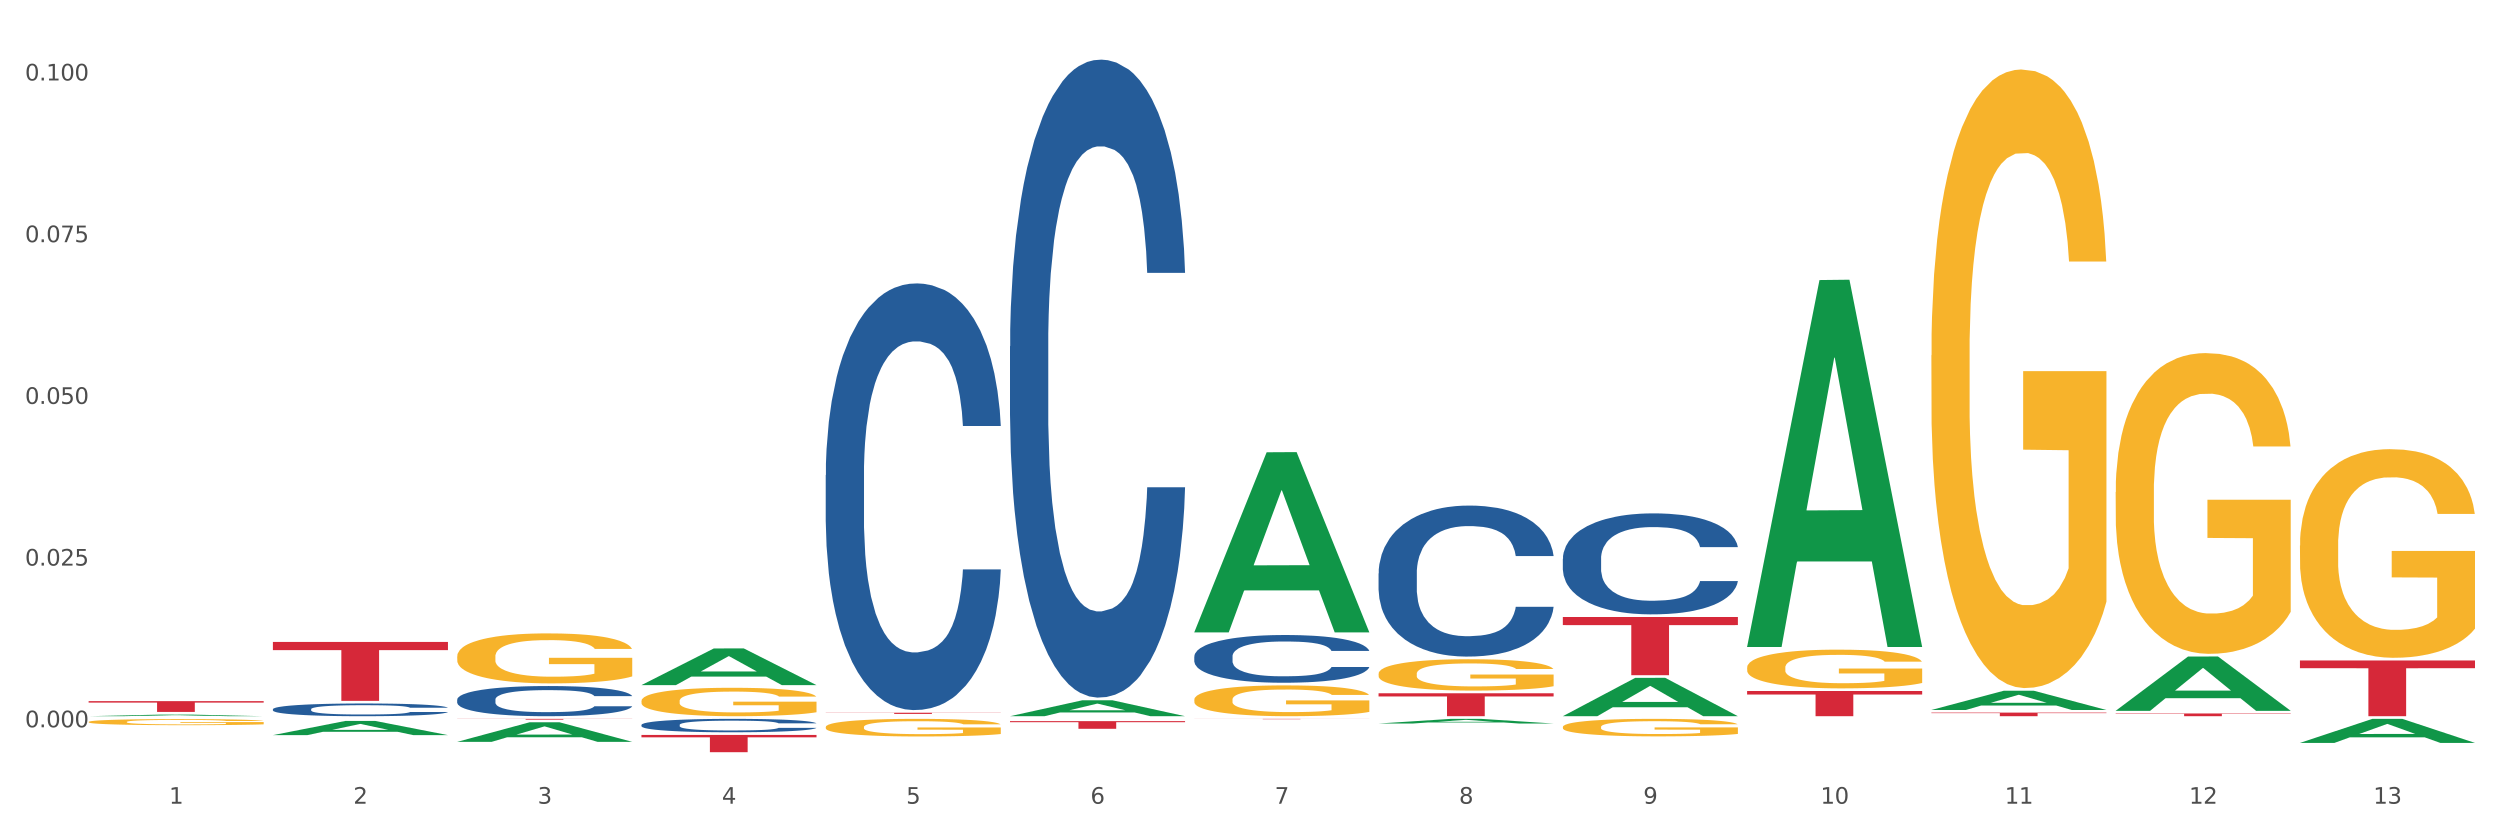 <?xml version="1.0" encoding="utf-8" standalone="no"?>
<!DOCTYPE svg PUBLIC "-//W3C//DTD SVG 1.1//EN"
  "http://www.w3.org/Graphics/SVG/1.1/DTD/svg11.dtd">
<svg xmlns:xlink="http://www.w3.org/1999/xlink" width="1080pt" height="360pt" viewBox="0 0 1080 360" xmlns="http://www.w3.org/2000/svg" version="1.1">
 <rect x="0" y="0" width="1080" height="360" fill="#333333" stroke="none"/>
 <defs>
  <style type="text/css">*{stroke-linejoin: round; stroke-linecap: butt}</style>
 </defs>
 <g id="figure_1">
  <g id="patch_1">
   <path d="M 0 360 
L 1080 360 
L 1080 0 
L 0 0 
z
" style="fill: #ffffff; stroke: #ffffff; stroke-linejoin: miter"/>
  </g>
  <g id="axes_1">
   <g id="matplotlib.axis_1">
    <g id="xtick_1">
     <g id="text_1">
      <!-- 1 -->
      <g style="fill: #4d4d4d" transform="translate(73.043 347.204) scale(0.096 -0.096)">
       <defs>
        <path id="DejaVuSans-31" d="M 794 531 
L 1825 531 
L 1825 4091 
L 703 3866 
L 703 4441 
L 1819 4666 
L 2450 4666 
L 2450 531 
L 3481 531 
L 3481 0 
L 794 0 
L 794 531 
z
" transform="scale(0.016)"/>
       </defs>
       <use xlink:href="#DejaVuSans-31"/>
      </g>
     </g>
    </g>
    <g id="xtick_2">
     <g id="text_2">
      <!-- 2 -->
      <g style="fill: #4d4d4d" transform="translate(152.65 347.204) scale(0.096 -0.096)">
       <defs>
        <path id="DejaVuSans-32" d="M 1228 531 
L 3431 531 
L 3431 0 
L 469 0 
L 469 531 
Q 828 903 1448 1529 
Q 2069 2156 2228 2338 
Q 2531 2678 2651 2914 
Q 2772 3150 2772 3378 
Q 2772 3750 2511 3984 
Q 2250 4219 1831 4219 
Q 1534 4219 1204 4116 
Q 875 4013 500 3803 
L 500 4441 
Q 881 4594 1212 4672 
Q 1544 4750 1819 4750 
Q 2544 4750 2975 4387 
Q 3406 4025 3406 3419 
Q 3406 3131 3298 2873 
Q 3191 2616 2906 2266 
Q 2828 2175 2409 1742 
Q 1991 1309 1228 531 
z
" transform="scale(0.016)"/>
       </defs>
       <use xlink:href="#DejaVuSans-32"/>
      </g>
     </g>
    </g>
    <g id="xtick_3">
     <g id="text_3">
      <!-- 3 -->
      <g style="fill: #4d4d4d" transform="translate(232.258 347.204) scale(0.096 -0.096)">
       <defs>
        <path id="DejaVuSans-33" d="M 2597 2516 
Q 3050 2419 3304 2112 
Q 3559 1806 3559 1356 
Q 3559 666 3084 287 
Q 2609 -91 1734 -91 
Q 1441 -91 1130 -33 
Q 819 25 488 141 
L 488 750 
Q 750 597 1062 519 
Q 1375 441 1716 441 
Q 2309 441 2620 675 
Q 2931 909 2931 1356 
Q 2931 1769 2642 2001 
Q 2353 2234 1838 2234 
L 1294 2234 
L 1294 2753 
L 1863 2753 
Q 2328 2753 2575 2939 
Q 2822 3125 2822 3475 
Q 2822 3834 2567 4026 
Q 2313 4219 1838 4219 
Q 1578 4219 1281 4162 
Q 984 4106 628 3988 
L 628 4550 
Q 988 4650 1302 4700 
Q 1616 4750 1894 4750 
Q 2613 4750 3031 4423 
Q 3450 4097 3450 3541 
Q 3450 3153 3228 2886 
Q 3006 2619 2597 2516 
z
" transform="scale(0.016)"/>
       </defs>
       <use xlink:href="#DejaVuSans-33"/>
      </g>
     </g>
    </g>
    <g id="xtick_4">
     <g id="text_4">
      <!-- 4 -->
      <g style="fill: #4d4d4d" transform="translate(311.865 347.204) scale(0.096 -0.096)">
       <defs>
        <path id="DejaVuSans-34" d="M 2419 4116 
L 825 1625 
L 2419 1625 
L 2419 4116 
z
M 2253 4666 
L 3047 4666 
L 3047 1625 
L 3713 1625 
L 3713 1100 
L 3047 1100 
L 3047 0 
L 2419 0 
L 2419 1100 
L 313 1100 
L 313 1709 
L 2253 4666 
z
" transform="scale(0.016)"/>
       </defs>
       <use xlink:href="#DejaVuSans-34"/>
      </g>
     </g>
    </g>
    <g id="xtick_5">
     <g id="text_5">
      <!-- 5 -->
      <g style="fill: #4d4d4d" transform="translate(391.473 347.204) scale(0.096 -0.096)">
       <defs>
        <path id="DejaVuSans-35" d="M 691 4666 
L 3169 4666 
L 3169 4134 
L 1269 4134 
L 1269 2991 
Q 1406 3038 1543 3061 
Q 1681 3084 1819 3084 
Q 2600 3084 3056 2656 
Q 3513 2228 3513 1497 
Q 3513 744 3044 326 
Q 2575 -91 1722 -91 
Q 1428 -91 1123 -41 
Q 819 9 494 109 
L 494 744 
Q 775 591 1075 516 
Q 1375 441 1709 441 
Q 2250 441 2565 725 
Q 2881 1009 2881 1497 
Q 2881 1984 2565 2268 
Q 2250 2553 1709 2553 
Q 1456 2553 1204 2497 
Q 953 2441 691 2322 
L 691 4666 
z
" transform="scale(0.016)"/>
       </defs>
       <use xlink:href="#DejaVuSans-35"/>
      </g>
     </g>
    </g>
    <g id="xtick_6">
     <g id="text_6">
      <!-- 6 -->
      <g style="fill: #4d4d4d" transform="translate(471.08 347.204) scale(0.096 -0.096)">
       <defs>
        <path id="DejaVuSans-36" d="M 2113 2584 
Q 1688 2584 1439 2293 
Q 1191 2003 1191 1497 
Q 1191 994 1439 701 
Q 1688 409 2113 409 
Q 2538 409 2786 701 
Q 3034 994 3034 1497 
Q 3034 2003 2786 2293 
Q 2538 2584 2113 2584 
z
M 3366 4563 
L 3366 3988 
Q 3128 4100 2886 4159 
Q 2644 4219 2406 4219 
Q 1781 4219 1451 3797 
Q 1122 3375 1075 2522 
Q 1259 2794 1537 2939 
Q 1816 3084 2150 3084 
Q 2853 3084 3261 2657 
Q 3669 2231 3669 1497 
Q 3669 778 3244 343 
Q 2819 -91 2113 -91 
Q 1303 -91 875 529 
Q 447 1150 447 2328 
Q 447 3434 972 4092 
Q 1497 4750 2381 4750 
Q 2619 4750 2861 4703 
Q 3103 4656 3366 4563 
z
" transform="scale(0.016)"/>
       </defs>
       <use xlink:href="#DejaVuSans-36"/>
      </g>
     </g>
    </g>
    <g id="xtick_7">
     <g id="text_7">
      <!-- 7 -->
      <g style="fill: #4d4d4d" transform="translate(550.688 347.204) scale(0.096 -0.096)">
       <defs>
        <path id="DejaVuSans-37" d="M 525 4666 
L 3525 4666 
L 3525 4397 
L 1831 0 
L 1172 0 
L 2766 4134 
L 525 4134 
L 525 4666 
z
" transform="scale(0.016)"/>
       </defs>
       <use xlink:href="#DejaVuSans-37"/>
      </g>
     </g>
    </g>
    <g id="xtick_8">
     <g id="text_8">
      <!-- 8 -->
      <g style="fill: #4d4d4d" transform="translate(630.295 347.204) scale(0.096 -0.096)">
       <defs>
        <path id="DejaVuSans-38" d="M 2034 2216 
Q 1584 2216 1326 1975 
Q 1069 1734 1069 1313 
Q 1069 891 1326 650 
Q 1584 409 2034 409 
Q 2484 409 2743 651 
Q 3003 894 3003 1313 
Q 3003 1734 2745 1975 
Q 2488 2216 2034 2216 
z
M 1403 2484 
Q 997 2584 770 2862 
Q 544 3141 544 3541 
Q 544 4100 942 4425 
Q 1341 4750 2034 4750 
Q 2731 4750 3128 4425 
Q 3525 4100 3525 3541 
Q 3525 3141 3298 2862 
Q 3072 2584 2669 2484 
Q 3125 2378 3379 2068 
Q 3634 1759 3634 1313 
Q 3634 634 3220 271 
Q 2806 -91 2034 -91 
Q 1263 -91 848 271 
Q 434 634 434 1313 
Q 434 1759 690 2068 
Q 947 2378 1403 2484 
z
M 1172 3481 
Q 1172 3119 1398 2916 
Q 1625 2713 2034 2713 
Q 2441 2713 2670 2916 
Q 2900 3119 2900 3481 
Q 2900 3844 2670 4047 
Q 2441 4250 2034 4250 
Q 1625 4250 1398 4047 
Q 1172 3844 1172 3481 
z
" transform="scale(0.016)"/>
       </defs>
       <use xlink:href="#DejaVuSans-38"/>
      </g>
     </g>
    </g>
    <g id="xtick_9">
     <g id="text_9">
      <!-- 9 -->
      <g style="fill: #4d4d4d" transform="translate(709.902 347.204) scale(0.096 -0.096)">
       <defs>
        <path id="DejaVuSans-39" d="M 703 97 
L 703 672 
Q 941 559 1184 500 
Q 1428 441 1663 441 
Q 2288 441 2617 861 
Q 2947 1281 2994 2138 
Q 2813 1869 2534 1725 
Q 2256 1581 1919 1581 
Q 1219 1581 811 2004 
Q 403 2428 403 3163 
Q 403 3881 828 4315 
Q 1253 4750 1959 4750 
Q 2769 4750 3195 4129 
Q 3622 3509 3622 2328 
Q 3622 1225 3098 567 
Q 2575 -91 1691 -91 
Q 1453 -91 1209 -44 
Q 966 3 703 97 
z
M 1959 2075 
Q 2384 2075 2632 2365 
Q 2881 2656 2881 3163 
Q 2881 3666 2632 3958 
Q 2384 4250 1959 4250 
Q 1534 4250 1286 3958 
Q 1038 3666 1038 3163 
Q 1038 2656 1286 2365 
Q 1534 2075 1959 2075 
z
" transform="scale(0.016)"/>
       </defs>
       <use xlink:href="#DejaVuSans-39"/>
      </g>
     </g>
    </g>
    <g id="xtick_10">
     <g id="text_10">
      <!-- 10 -->
      <g style="fill: #4d4d4d" transform="translate(786.456 347.204) scale(0.096 -0.096)">
       <defs>
        <path id="DejaVuSans-30" d="M 2034 4250 
Q 1547 4250 1301 3770 
Q 1056 3291 1056 2328 
Q 1056 1369 1301 889 
Q 1547 409 2034 409 
Q 2525 409 2770 889 
Q 3016 1369 3016 2328 
Q 3016 3291 2770 3770 
Q 2525 4250 2034 4250 
z
M 2034 4750 
Q 2819 4750 3233 4129 
Q 3647 3509 3647 2328 
Q 3647 1150 3233 529 
Q 2819 -91 2034 -91 
Q 1250 -91 836 529 
Q 422 1150 422 2328 
Q 422 3509 836 4129 
Q 1250 4750 2034 4750 
z
" transform="scale(0.016)"/>
       </defs>
       <use xlink:href="#DejaVuSans-31"/>
       <use xlink:href="#DejaVuSans-30" transform="translate(63.623 0)"/>
      </g>
     </g>
    </g>
    <g id="xtick_11">
     <g id="text_11">
      <!-- 11 -->
      <g style="fill: #4d4d4d" transform="translate(866.063 347.204) scale(0.096 -0.096)">
       <use xlink:href="#DejaVuSans-31"/>
       <use xlink:href="#DejaVuSans-31" transform="translate(63.623 0)"/>
      </g>
     </g>
    </g>
    <g id="xtick_12">
     <g id="text_12">
      <!-- 12 -->
      <g style="fill: #4d4d4d" transform="translate(945.671 347.204) scale(0.096 -0.096)">
       <use xlink:href="#DejaVuSans-31"/>
       <use xlink:href="#DejaVuSans-32" transform="translate(63.623 0)"/>
      </g>
     </g>
    </g>
    <g id="xtick_13">
     <g id="text_13">
      <!-- 13 -->
      <g style="fill: #4d4d4d" transform="translate(1025.278 347.204) scale(0.096 -0.096)">
       <use xlink:href="#DejaVuSans-31"/>
       <use xlink:href="#DejaVuSans-33" transform="translate(63.623 0)"/>
      </g>
     </g>
    </g>
    <g id="xtick_14"/>
    <g id="xtick_15"/>
    <g id="xtick_16"/>
    <g id="xtick_17"/>
    <g id="xtick_18"/>
    <g id="xtick_19"/>
    <g id="xtick_20"/>
    <g id="xtick_21"/>
    <g id="xtick_22"/>
    <g id="xtick_23"/>
    <g id="xtick_24"/>
    <g id="xtick_25"/>
   </g>
   <g id="matplotlib.axis_2">
    <g id="ytick_1">
     <g id="text_14">
      <!-- 0.000 -->
      <g style="fill: #4d4d4d" transform="translate(10.8 314.191) scale(0.096 -0.096)">
       <defs>
        <path id="DejaVuSans-2e" d="M 684 794 
L 1344 794 
L 1344 0 
L 684 0 
L 684 794 
z
" transform="scale(0.016)"/>
       </defs>
       <use xlink:href="#DejaVuSans-30"/>
       <use xlink:href="#DejaVuSans-2e" transform="translate(63.623 0)"/>
       <use xlink:href="#DejaVuSans-30" transform="translate(95.41 0)"/>
       <use xlink:href="#DejaVuSans-30" transform="translate(159.033 0)"/>
       <use xlink:href="#DejaVuSans-30" transform="translate(222.656 0)"/>
      </g>
     </g>
    </g>
    <g id="ytick_2">
     <g id="text_15">
      <!-- 0.025 -->
      <g style="fill: #4d4d4d" transform="translate(10.8 244.335) scale(0.096 -0.096)">
       <use xlink:href="#DejaVuSans-30"/>
       <use xlink:href="#DejaVuSans-2e" transform="translate(63.623 0)"/>
       <use xlink:href="#DejaVuSans-30" transform="translate(95.41 0)"/>
       <use xlink:href="#DejaVuSans-32" transform="translate(159.033 0)"/>
       <use xlink:href="#DejaVuSans-35" transform="translate(222.656 0)"/>
      </g>
     </g>
    </g>
    <g id="ytick_3">
     <g id="text_16">
      <!-- 0.050 -->
      <g style="fill: #4d4d4d" transform="translate(10.8 174.48) scale(0.096 -0.096)">
       <use xlink:href="#DejaVuSans-30"/>
       <use xlink:href="#DejaVuSans-2e" transform="translate(63.623 0)"/>
       <use xlink:href="#DejaVuSans-30" transform="translate(95.41 0)"/>
       <use xlink:href="#DejaVuSans-35" transform="translate(159.033 0)"/>
       <use xlink:href="#DejaVuSans-30" transform="translate(222.656 0)"/>
      </g>
     </g>
    </g>
    <g id="ytick_4">
     <g id="text_17">
      <!-- 0.075 -->
      <g style="fill: #4d4d4d" transform="translate(10.8 104.625) scale(0.096 -0.096)">
       <use xlink:href="#DejaVuSans-30"/>
       <use xlink:href="#DejaVuSans-2e" transform="translate(63.623 0)"/>
       <use xlink:href="#DejaVuSans-30" transform="translate(95.41 0)"/>
       <use xlink:href="#DejaVuSans-37" transform="translate(159.033 0)"/>
       <use xlink:href="#DejaVuSans-35" transform="translate(222.656 0)"/>
      </g>
     </g>
    </g>
    <g id="ytick_5">
     <g id="text_18">
      <!-- 0.100 -->
      <g style="fill: #4d4d4d" transform="translate(10.8 34.77) scale(0.096 -0.096)">
       <use xlink:href="#DejaVuSans-30"/>
       <use xlink:href="#DejaVuSans-2e" transform="translate(63.623 0)"/>
       <use xlink:href="#DejaVuSans-31" transform="translate(95.41 0)"/>
       <use xlink:href="#DejaVuSans-30" transform="translate(159.033 0)"/>
       <use xlink:href="#DejaVuSans-30" transform="translate(222.656 0)"/>
      </g>
     </g>
    </g>
    <g id="ytick_6"/>
    <g id="ytick_7"/>
    <g id="ytick_8"/>
    <g id="ytick_9"/>
   </g>
   <g id="PolyCollection_1">
    <path d="M 38.283 309.403 
L 38.361 309.402 
L 69.547 308.696 
L 82.49 308.695 
L 113.91 309.404 
L 98.941 309.404 
L 92.158 309.239 
L 59.958 309.239 
L 59.724 309.242 
L 53.175 309.404 
L 38.283 309.404 
L 38.283 309.403 
L 64.012 309.141 
L 88.103 309.14 
L 76.175 308.846 
L 76.019 308.845 
L 75.863 308.847 
L 63.934 309.14 
L 64.012 309.141 
L 38.283 309.403 
z
" clip-path="url(#p68058bf755)" style="fill: #109648"/>
    <path d="M 117.89 317.563 
L 117.968 317.558 
L 149.155 311.454 
L 162.097 311.448 
L 193.518 317.575 
L 178.548 317.575 
L 171.765 316.148 
L 139.565 316.148 
L 139.331 316.171 
L 132.782 317.575 
L 117.89 317.575 
L 117.89 317.563 
L 143.619 315.297 
L 167.711 315.291 
L 155.782 312.754 
L 155.626 312.743 
L 155.47 312.76 
L 143.541 315.291 
L 143.619 315.297 
L 117.89 317.563 
z
" clip-path="url(#p68058bf755)" style="fill: #109648"/>
    <path d="M 197.498 283.606 
L 197.587 283.586 
L 197.587 282.876 
L 197.766 282.265 
L 198.659 280.785 
L 199.998 279.562 
L 200.98 278.911 
L 201.962 278.378 
L 203.123 277.846 
L 204.552 277.293 
L 207.141 276.484 
L 208.748 276.07 
L 210.713 275.636 
L 214.284 275.005 
L 216.874 274.65 
L 219.552 274.354 
L 223.927 273.999 
L 226.785 273.841 
L 229.82 273.722 
L 233.481 273.644 
L 236.249 273.624 
L 242.321 273.683 
L 247.499 273.861 
L 249.999 273.999 
L 253.214 274.235 
L 254.91 274.393 
L 257.678 274.709 
L 260.535 275.123 
L 262.5 275.478 
L 265.446 276.149 
L 267.679 276.82 
L 269.732 277.648 
L 270.804 278.22 
L 271.607 278.753 
L 272.322 279.365 
L 273.036 280.331 
L 256.964 280.331 
L 256.339 279.641 
L 255.357 278.99 
L 253.928 278.358 
L 252.678 277.964 
L 250.535 277.471 
L 248.571 277.155 
L 246.517 276.918 
L 244.017 276.721 
L 242.053 276.622 
L 239.285 276.544 
L 233.838 276.563 
L 230.177 276.721 
L 227.677 276.918 
L 226.07 277.096 
L 224.642 277.293 
L 223.034 277.569 
L 221.159 277.984 
L 219.82 278.358 
L 218.481 278.832 
L 217.409 279.305 
L 216.427 279.858 
L 215.623 280.45 
L 214.998 281.061 
L 214.463 281.811 
L 214.016 283.054 
L 214.016 285.756 
L 214.195 286.368 
L 214.641 287.177 
L 215.177 287.788 
L 216.07 288.518 
L 216.874 289.012 
L 218.391 289.722 
L 220.088 290.314 
L 221.427 290.688 
L 222.767 291.004 
L 225.088 291.438 
L 227.677 291.793 
L 229.91 292.01 
L 232.945 292.207 
L 234.999 292.286 
L 236.785 292.326 
L 241.16 292.326 
L 244.285 292.267 
L 247.767 292.129 
L 250.446 291.951 
L 252.678 291.734 
L 255.178 291.379 
L 256.785 291.043 
L 256.785 286.92 
L 237.142 286.901 
L 237.142 284.158 
L 273.125 284.158 
L 273.125 292.207 
L 271.607 292.622 
L 269.911 292.997 
L 268.125 293.332 
L 265.446 293.746 
L 262.232 294.141 
L 259.375 294.417 
L 256.339 294.654 
L 252.767 294.871 
L 248.124 295.068 
L 245.267 295.147 
L 241.696 295.206 
L 237.499 295.226 
L 233.838 295.186 
L 230.267 295.088 
L 226.517 294.91 
L 222.856 294.654 
L 220.088 294.397 
L 217.32 294.082 
L 214.373 293.667 
L 212.052 293.273 
L 210.266 292.918 
L 208.302 292.464 
L 206.159 291.872 
L 204.552 291.339 
L 203.123 290.787 
L 201.605 290.077 
L 200.534 289.465 
L 199.462 288.696 
L 198.837 288.124 
L 198.123 287.236 
L 197.587 285.993 
L 197.498 283.606 
z
" clip-path="url(#p68058bf755)" style="fill: #f7b32b"/>
    <path d="M 277.105 302.794 
L 277.195 302.783 
L 277.195 302.379 
L 277.373 302.031 
L 278.266 301.19 
L 279.606 300.494 
L 280.588 300.123 
L 281.57 299.82 
L 282.731 299.517 
L 284.159 299.203 
L 286.749 298.743 
L 288.356 298.507 
L 290.32 298.261 
L 293.892 297.901 
L 296.481 297.699 
L 299.16 297.531 
L 303.535 297.329 
L 306.392 297.239 
L 309.428 297.172 
L 313.089 297.127 
L 315.857 297.116 
L 321.928 297.15 
L 327.107 297.251 
L 329.607 297.329 
L 332.821 297.464 
L 334.518 297.554 
L 337.286 297.733 
L 340.143 297.969 
L 342.107 298.171 
L 345.054 298.552 
L 347.286 298.934 
L 349.34 299.405 
L 350.411 299.731 
L 351.215 300.034 
L 351.929 300.382 
L 352.643 300.931 
L 336.571 300.931 
L 335.946 300.539 
L 334.964 300.168 
L 333.536 299.809 
L 332.286 299.585 
L 330.143 299.304 
L 328.178 299.125 
L 326.125 298.99 
L 323.625 298.878 
L 321.66 298.822 
L 318.892 298.777 
L 313.446 298.788 
L 309.785 298.878 
L 307.285 298.99 
L 305.678 299.091 
L 304.249 299.203 
L 302.642 299.36 
L 300.767 299.596 
L 299.428 299.809 
L 298.088 300.079 
L 297.017 300.348 
L 296.035 300.662 
L 295.231 300.999 
L 294.606 301.347 
L 294.07 301.773 
L 293.624 302.48 
L 293.624 304.018 
L 293.802 304.366 
L 294.249 304.826 
L 294.785 305.174 
L 295.677 305.589 
L 296.481 305.869 
L 297.999 306.273 
L 299.695 306.61 
L 301.035 306.823 
L 302.374 307.003 
L 304.696 307.25 
L 307.285 307.452 
L 309.517 307.575 
L 312.553 307.687 
L 314.607 307.732 
L 316.392 307.755 
L 320.767 307.755 
L 323.892 307.721 
L 327.375 307.642 
L 330.053 307.541 
L 332.286 307.418 
L 334.786 307.216 
L 336.393 307.025 
L 336.393 304.68 
L 316.749 304.669 
L 316.749 303.109 
L 352.733 303.109 
L 352.733 307.687 
L 351.215 307.923 
L 349.518 308.136 
L 347.732 308.327 
L 345.054 308.563 
L 341.839 308.787 
L 338.982 308.944 
L 335.946 309.079 
L 332.375 309.202 
L 327.732 309.315 
L 324.875 309.359 
L 321.303 309.393 
L 317.107 309.404 
L 313.446 309.382 
L 309.874 309.326 
L 306.124 309.225 
L 302.463 309.079 
L 299.695 308.933 
L 296.927 308.753 
L 293.981 308.518 
L 291.659 308.293 
L 289.874 308.091 
L 287.909 307.833 
L 285.766 307.497 
L 284.159 307.194 
L 282.731 306.879 
L 281.213 306.475 
L 280.141 306.127 
L 279.07 305.69 
L 278.445 305.364 
L 277.73 304.859 
L 277.195 304.152 
L 277.105 302.794 
z
" clip-path="url(#p68058bf755)" style="fill: #f7b32b"/>
    <path d="M 356.713 314.064 
L 356.802 314.057 
L 356.802 313.807 
L 356.981 313.591 
L 357.874 313.069 
L 359.213 312.638 
L 360.195 312.408 
L 361.177 312.22 
L 362.338 312.032 
L 363.767 311.838 
L 366.356 311.552 
L 367.963 311.406 
L 369.928 311.253 
L 373.499 311.031 
L 376.089 310.905 
L 378.767 310.801 
L 383.142 310.676 
L 385.999 310.62 
L 389.035 310.578 
L 392.696 310.55 
L 395.464 310.544 
L 401.536 310.564 
L 406.714 310.627 
L 409.214 310.676 
L 412.429 310.759 
L 414.125 310.815 
L 416.893 310.926 
L 419.75 311.072 
L 421.715 311.198 
L 424.661 311.434 
L 426.893 311.671 
L 428.947 311.963 
L 430.019 312.165 
L 430.822 312.352 
L 431.536 312.568 
L 432.251 312.909 
L 416.179 312.909 
L 415.554 312.666 
L 414.572 312.436 
L 413.143 312.213 
L 411.893 312.074 
L 409.75 311.9 
L 407.786 311.789 
L 405.732 311.705 
L 403.232 311.636 
L 401.268 311.601 
L 398.5 311.573 
L 393.053 311.58 
L 389.392 311.636 
L 386.892 311.705 
L 385.285 311.768 
L 383.857 311.838 
L 382.249 311.935 
L 380.374 312.081 
L 379.035 312.213 
L 377.696 312.38 
L 376.624 312.547 
L 375.642 312.742 
L 374.838 312.951 
L 374.213 313.167 
L 373.678 313.431 
L 373.231 313.869 
L 373.231 314.822 
L 373.41 315.038 
L 373.856 315.323 
L 374.392 315.539 
L 375.285 315.797 
L 376.089 315.97 
L 377.606 316.221 
L 379.303 316.43 
L 380.642 316.562 
L 381.982 316.673 
L 384.303 316.826 
L 386.892 316.951 
L 389.125 317.028 
L 392.16 317.098 
L 394.214 317.125 
L 396 317.139 
L 400.375 317.139 
L 403.5 317.118 
L 406.982 317.07 
L 409.661 317.007 
L 411.893 316.931 
L 414.393 316.805 
L 416 316.687 
L 416 315.233 
L 396.357 315.226 
L 396.357 314.259 
L 432.34 314.259 
L 432.34 317.098 
L 430.822 317.244 
L 429.126 317.376 
L 427.34 317.494 
L 424.661 317.64 
L 421.447 317.779 
L 418.59 317.877 
L 415.554 317.96 
L 411.982 318.037 
L 407.339 318.106 
L 404.482 318.134 
L 400.911 318.155 
L 396.714 318.162 
L 393.053 318.148 
L 389.482 318.113 
L 385.732 318.051 
L 382.071 317.96 
L 379.303 317.87 
L 376.535 317.759 
L 373.588 317.612 
L 371.267 317.473 
L 369.481 317.348 
L 367.517 317.188 
L 365.374 316.979 
L 363.767 316.791 
L 362.338 316.597 
L 360.82 316.346 
L 359.749 316.13 
L 358.677 315.859 
L 358.052 315.657 
L 357.338 315.344 
L 356.802 314.906 
L 356.713 314.064 
z
" clip-path="url(#p68058bf755)" style="fill: #f7b32b"/>
    <path d="M 515.928 302.241 
L 516.017 302.229 
L 516.017 301.791 
L 516.196 301.414 
L 517.089 300.502 
L 518.428 299.748 
L 519.41 299.347 
L 520.392 299.019 
L 521.553 298.69 
L 522.982 298.35 
L 525.571 297.851 
L 527.178 297.596 
L 529.143 297.328 
L 532.714 296.939 
L 535.303 296.72 
L 537.982 296.538 
L 542.357 296.319 
L 545.214 296.222 
L 548.25 296.149 
L 551.911 296.1 
L 554.679 296.088 
L 560.751 296.124 
L 565.929 296.234 
L 568.429 296.319 
L 571.644 296.465 
L 573.34 296.562 
L 576.108 296.757 
L 578.965 297.012 
L 580.93 297.231 
L 583.876 297.644 
L 586.108 298.058 
L 588.162 298.569 
L 589.234 298.921 
L 590.037 299.25 
L 590.751 299.627 
L 591.466 300.223 
L 575.394 300.223 
L 574.769 299.797 
L 573.787 299.396 
L 572.358 299.006 
L 571.108 298.763 
L 568.965 298.459 
L 567.001 298.265 
L 564.947 298.119 
L 562.447 297.997 
L 560.483 297.936 
L 557.715 297.888 
L 552.268 297.9 
L 548.607 297.997 
L 546.107 298.119 
L 544.5 298.228 
L 543.072 298.35 
L 541.464 298.52 
L 539.589 298.775 
L 538.25 299.006 
L 536.911 299.298 
L 535.839 299.59 
L 534.857 299.931 
L 534.053 300.296 
L 533.428 300.673 
L 532.893 301.135 
L 532.446 301.901 
L 532.446 303.567 
L 532.625 303.944 
L 533.071 304.443 
L 533.607 304.82 
L 534.5 305.27 
L 535.303 305.574 
L 536.821 306.011 
L 538.518 306.376 
L 539.857 306.607 
L 541.197 306.802 
L 543.518 307.069 
L 546.107 307.288 
L 548.34 307.422 
L 551.375 307.544 
L 553.429 307.592 
L 555.215 307.617 
L 559.59 307.617 
L 562.715 307.58 
L 566.197 307.495 
L 568.876 307.386 
L 571.108 307.252 
L 573.608 307.033 
L 575.215 306.826 
L 575.215 304.284 
L 555.572 304.272 
L 555.572 302.582 
L 591.555 302.582 
L 591.555 307.544 
L 590.037 307.799 
L 588.341 308.03 
L 586.555 308.237 
L 583.876 308.492 
L 580.662 308.736 
L 577.805 308.906 
L 574.769 309.052 
L 571.197 309.185 
L 566.554 309.307 
L 563.697 309.356 
L 560.126 309.392 
L 555.929 309.404 
L 552.268 309.38 
L 548.697 309.319 
L 544.947 309.21 
L 541.286 309.052 
L 538.518 308.894 
L 535.75 308.699 
L 532.803 308.444 
L 530.482 308.2 
L 528.696 307.982 
L 526.732 307.702 
L 524.589 307.337 
L 522.982 307.009 
L 521.553 306.668 
L 520.035 306.23 
L 518.964 305.853 
L 517.892 305.379 
L 517.267 305.026 
L 516.553 304.479 
L 516.017 303.713 
L 515.928 302.241 
z
" clip-path="url(#p68058bf755)" style="fill: #f7b32b"/>
    <path d="M 595.535 291.051 
L 595.625 291.039 
L 595.625 290.593 
L 595.803 290.209 
L 596.696 289.281 
L 598.036 288.513 
L 599.018 288.105 
L 600 287.771 
L 601.161 287.436 
L 602.589 287.09 
L 605.179 286.582 
L 606.786 286.322 
L 608.75 286.05 
L 612.322 285.654 
L 614.911 285.431 
L 617.59 285.245 
L 621.965 285.023 
L 624.822 284.923 
L 627.858 284.849 
L 631.519 284.8 
L 634.287 284.787 
L 640.358 284.824 
L 645.537 284.936 
L 648.037 285.023 
L 651.251 285.171 
L 652.948 285.27 
L 655.716 285.468 
L 658.573 285.728 
L 660.537 285.951 
L 663.484 286.372 
L 665.716 286.793 
L 667.77 287.313 
L 668.841 287.672 
L 669.645 288.006 
L 670.359 288.39 
L 671.073 288.996 
L 655.001 288.996 
L 654.376 288.563 
L 653.394 288.154 
L 651.966 287.758 
L 650.716 287.511 
L 648.573 287.201 
L 646.608 287.003 
L 644.555 286.855 
L 642.055 286.731 
L 640.09 286.669 
L 637.322 286.619 
L 631.876 286.632 
L 628.215 286.731 
L 625.715 286.855 
L 624.108 286.966 
L 622.679 287.09 
L 621.072 287.263 
L 619.197 287.523 
L 617.857 287.758 
L 616.518 288.055 
L 615.447 288.352 
L 614.465 288.699 
L 613.661 289.07 
L 613.036 289.454 
L 612.5 289.925 
L 612.054 290.704 
L 612.054 292.4 
L 612.232 292.784 
L 612.679 293.292 
L 613.214 293.675 
L 614.107 294.133 
L 614.911 294.443 
L 616.429 294.889 
L 618.125 295.26 
L 619.465 295.495 
L 620.804 295.693 
L 623.125 295.966 
L 625.715 296.188 
L 627.947 296.325 
L 630.983 296.448 
L 633.036 296.498 
L 634.822 296.523 
L 639.197 296.523 
L 642.322 296.485 
L 645.805 296.399 
L 648.483 296.287 
L 650.716 296.151 
L 653.216 295.928 
L 654.823 295.718 
L 654.823 293.131 
L 635.179 293.118 
L 635.179 291.398 
L 671.163 291.398 
L 671.163 296.448 
L 669.645 296.708 
L 667.948 296.943 
L 666.162 297.154 
L 663.484 297.414 
L 660.269 297.661 
L 657.412 297.835 
L 654.376 297.983 
L 650.805 298.119 
L 646.162 298.243 
L 643.305 298.293 
L 639.733 298.33 
L 635.537 298.342 
L 631.876 298.318 
L 628.304 298.256 
L 624.554 298.144 
L 620.893 297.983 
L 618.125 297.822 
L 615.357 297.624 
L 612.411 297.364 
L 610.089 297.117 
L 608.304 296.894 
L 606.339 296.609 
L 604.196 296.238 
L 602.589 295.904 
L 601.161 295.557 
L 599.643 295.111 
L 598.571 294.728 
L 597.5 294.245 
L 596.875 293.886 
L 596.16 293.329 
L 595.625 292.549 
L 595.535 291.051 
z
" clip-path="url(#p68058bf755)" style="fill: #f7b32b"/>
    <path d="M 675.143 314.044 
L 675.232 314.037 
L 675.232 313.788 
L 675.411 313.573 
L 676.304 313.055 
L 677.643 312.626 
L 678.625 312.397 
L 679.607 312.211 
L 680.768 312.024 
L 682.197 311.83 
L 684.786 311.547 
L 686.393 311.401 
L 688.358 311.249 
L 691.929 311.028 
L 694.518 310.903 
L 697.197 310.799 
L 701.572 310.675 
L 704.429 310.62 
L 707.465 310.578 
L 711.126 310.55 
L 713.894 310.544 
L 719.966 310.564 
L 725.144 310.627 
L 727.644 310.675 
L 730.859 310.758 
L 732.555 310.813 
L 735.323 310.924 
L 738.18 311.069 
L 740.145 311.194 
L 743.091 311.429 
L 745.323 311.664 
L 747.377 311.955 
L 748.449 312.155 
L 749.252 312.342 
L 749.966 312.557 
L 750.681 312.896 
L 734.609 312.896 
L 733.984 312.653 
L 733.002 312.425 
L 731.573 312.204 
L 730.323 312.065 
L 728.18 311.892 
L 726.216 311.782 
L 724.162 311.699 
L 721.662 311.63 
L 719.698 311.595 
L 716.93 311.567 
L 711.483 311.574 
L 707.822 311.63 
L 705.322 311.699 
L 703.715 311.761 
L 702.287 311.83 
L 700.679 311.927 
L 698.804 312.072 
L 697.465 312.204 
L 696.126 312.37 
L 695.054 312.536 
L 694.072 312.73 
L 693.268 312.937 
L 692.643 313.152 
L 692.108 313.414 
L 691.661 313.85 
L 691.661 314.798 
L 691.84 315.012 
L 692.286 315.296 
L 692.822 315.51 
L 693.715 315.766 
L 694.518 315.939 
L 696.036 316.188 
L 697.733 316.396 
L 699.072 316.527 
L 700.411 316.638 
L 702.733 316.79 
L 705.322 316.915 
L 707.555 316.991 
L 710.59 317.06 
L 712.644 317.088 
L 714.43 317.102 
L 718.805 317.102 
L 721.93 317.081 
L 725.412 317.032 
L 728.091 316.97 
L 730.323 316.894 
L 732.823 316.769 
L 734.43 316.652 
L 734.43 315.206 
L 714.787 315.199 
L 714.787 314.238 
L 750.77 314.238 
L 750.77 317.06 
L 749.252 317.205 
L 747.556 317.337 
L 745.77 317.454 
L 743.091 317.6 
L 739.877 317.738 
L 737.02 317.835 
L 733.984 317.918 
L 730.412 317.994 
L 725.769 318.063 
L 722.912 318.091 
L 719.341 318.112 
L 715.144 318.118 
L 711.483 318.105 
L 707.912 318.07 
L 704.162 318.008 
L 700.501 317.918 
L 697.733 317.828 
L 694.965 317.717 
L 692.018 317.572 
L 689.697 317.434 
L 687.911 317.309 
L 685.947 317.15 
L 683.804 316.942 
L 682.197 316.756 
L 680.768 316.562 
L 679.25 316.313 
L 678.179 316.098 
L 677.107 315.829 
L 676.482 315.628 
L 675.768 315.317 
L 675.232 314.881 
L 675.143 314.044 
z
" clip-path="url(#p68058bf755)" style="fill: #f7b32b"/>
    <path d="M 754.75 288.38 
L 754.84 288.365 
L 754.84 287.815 
L 755.018 287.341 
L 755.911 286.194 
L 757.25 285.247 
L 758.233 284.742 
L 759.215 284.33 
L 760.376 283.917 
L 761.804 283.489 
L 764.394 282.862 
L 766.001 282.541 
L 767.965 282.205 
L 771.537 281.716 
L 774.126 281.441 
L 776.805 281.211 
L 781.18 280.936 
L 784.037 280.814 
L 787.073 280.722 
L 790.734 280.661 
L 793.501 280.646 
L 799.573 280.692 
L 804.752 280.829 
L 807.252 280.936 
L 810.466 281.12 
L 812.163 281.242 
L 814.931 281.487 
L 817.788 281.808 
L 819.752 282.083 
L 822.699 282.602 
L 824.931 283.122 
L 826.985 283.764 
L 828.056 284.207 
L 828.86 284.62 
L 829.574 285.094 
L 830.288 285.843 
L 814.216 285.843 
L 813.591 285.308 
L 812.609 284.803 
L 811.181 284.314 
L 809.931 284.009 
L 807.788 283.626 
L 805.823 283.382 
L 803.77 283.198 
L 801.27 283.046 
L 799.305 282.969 
L 796.537 282.908 
L 791.091 282.923 
L 787.43 283.046 
L 784.93 283.198 
L 783.323 283.336 
L 781.894 283.489 
L 780.287 283.703 
L 778.412 284.024 
L 777.072 284.314 
L 775.733 284.681 
L 774.662 285.048 
L 773.68 285.476 
L 772.876 285.934 
L 772.251 286.408 
L 771.715 286.989 
L 771.269 287.952 
L 771.269 290.046 
L 771.447 290.52 
L 771.894 291.147 
L 772.429 291.621 
L 773.322 292.186 
L 774.126 292.568 
L 775.644 293.118 
L 777.34 293.577 
L 778.68 293.867 
L 780.019 294.112 
L 782.34 294.448 
L 784.93 294.723 
L 787.162 294.892 
L 790.198 295.044 
L 792.251 295.106 
L 794.037 295.136 
L 798.412 295.136 
L 801.537 295.09 
L 805.02 294.983 
L 807.698 294.846 
L 809.931 294.678 
L 812.431 294.402 
L 814.038 294.143 
L 814.038 290.948 
L 794.394 290.933 
L 794.394 288.808 
L 830.378 288.808 
L 830.378 295.044 
L 828.86 295.365 
L 827.163 295.656 
L 825.377 295.916 
L 822.699 296.237 
L 819.484 296.542 
L 816.627 296.756 
L 813.591 296.94 
L 810.02 297.108 
L 805.377 297.261 
L 802.52 297.322 
L 798.948 297.368 
L 794.752 297.383 
L 791.091 297.352 
L 787.519 297.276 
L 783.769 297.138 
L 780.108 296.94 
L 777.34 296.741 
L 774.572 296.496 
L 771.626 296.175 
L 769.304 295.87 
L 767.519 295.595 
L 765.554 295.243 
L 763.411 294.785 
L 761.804 294.372 
L 760.376 293.944 
L 758.858 293.394 
L 757.786 292.92 
L 756.715 292.324 
L 756.09 291.88 
L 755.375 291.193 
L 754.84 290.23 
L 754.75 288.38 
z
" clip-path="url(#p68058bf755)" style="fill: #f7b32b"/>
    <path d="M 834.358 153.503 
L 834.447 153.259 
L 834.447 144.473 
L 834.626 136.908 
L 835.519 118.604 
L 836.858 103.472 
L 837.84 95.419 
L 838.822 88.829 
L 839.983 82.24 
L 841.412 75.406 
L 844.001 65.4 
L 845.608 60.275 
L 847.573 54.906 
L 851.144 47.096 
L 853.733 42.703 
L 856.412 39.042 
L 860.787 34.649 
L 863.644 32.697 
L 866.68 31.233 
L 870.341 30.256 
L 873.109 30.012 
L 879.181 30.744 
L 884.359 32.941 
L 886.859 34.649 
L 890.074 37.578 
L 891.77 39.53 
L 894.538 43.435 
L 897.395 48.56 
L 899.36 52.953 
L 902.306 61.251 
L 904.538 69.549 
L 906.592 79.799 
L 907.664 86.877 
L 908.467 93.466 
L 909.181 101.032 
L 909.896 112.99 
L 893.824 112.99 
L 893.199 104.448 
L 892.217 96.395 
L 890.788 88.585 
L 889.538 83.704 
L 887.395 77.603 
L 885.431 73.698 
L 883.377 70.769 
L 880.877 68.329 
L 878.913 67.108 
L 876.145 66.132 
L 870.698 66.376 
L 867.037 68.329 
L 864.537 70.769 
L 862.93 72.966 
L 861.502 75.406 
L 859.894 78.823 
L 858.019 83.948 
L 856.68 88.585 
L 855.341 94.442 
L 854.269 100.3 
L 853.287 107.133 
L 852.483 114.455 
L 851.858 122.02 
L 851.323 131.294 
L 850.876 146.67 
L 850.876 180.105 
L 851.055 187.671 
L 851.501 197.677 
L 852.037 205.242 
L 852.93 214.272 
L 853.733 220.374 
L 855.251 229.16 
L 856.948 236.481 
L 858.287 241.118 
L 859.626 245.023 
L 861.948 250.392 
L 864.537 254.785 
L 866.77 257.47 
L 869.805 259.91 
L 871.859 260.886 
L 873.645 261.375 
L 878.02 261.375 
L 881.145 260.642 
L 884.627 258.934 
L 887.306 256.738 
L 889.538 254.053 
L 892.038 249.66 
L 893.645 245.511 
L 893.645 194.504 
L 874.002 194.26 
L 874.002 160.337 
L 909.985 160.337 
L 909.985 259.91 
L 908.467 265.035 
L 906.771 269.672 
L 904.985 273.821 
L 902.306 278.946 
L 899.092 283.827 
L 896.235 287.244 
L 893.199 290.173 
L 889.627 292.857 
L 884.984 295.298 
L 882.127 296.274 
L 878.556 297.006 
L 874.359 297.25 
L 870.698 296.762 
L 867.127 295.542 
L 863.377 293.345 
L 859.716 290.173 
L 856.948 287 
L 854.18 283.095 
L 851.233 277.97 
L 848.912 273.089 
L 847.126 268.696 
L 845.162 263.083 
L 843.019 255.761 
L 841.412 249.172 
L 839.983 242.338 
L 838.465 233.553 
L 837.394 225.987 
L 836.322 216.469 
L 835.697 209.391 
L 834.983 198.409 
L 834.447 183.034 
L 834.358 153.503 
z
" clip-path="url(#p68058bf755)" style="fill: #f7b32b"/>
    <path d="M 913.965 212.573 
L 914.055 212.454 
L 914.055 208.182 
L 914.233 204.504 
L 915.126 195.605 
L 916.465 188.248 
L 917.448 184.332 
L 918.43 181.129 
L 919.591 177.925 
L 921.019 174.603 
L 923.609 169.738 
L 925.216 167.246 
L 927.18 164.636 
L 930.752 160.838 
L 933.341 158.703 
L 936.02 156.923 
L 940.395 154.787 
L 943.252 153.838 
L 946.288 153.126 
L 949.949 152.651 
L 952.716 152.533 
L 958.788 152.889 
L 963.967 153.956 
L 966.467 154.787 
L 969.681 156.211 
L 971.378 157.16 
L 974.146 159.059 
L 977.003 161.55 
L 978.967 163.686 
L 981.914 167.721 
L 984.146 171.755 
L 986.2 176.738 
L 987.271 180.18 
L 988.075 183.383 
L 988.789 187.062 
L 989.503 192.876 
L 973.431 192.876 
L 972.806 188.723 
L 971.824 184.807 
L 970.396 181.01 
L 969.146 178.637 
L 967.003 175.671 
L 965.038 173.772 
L 962.985 172.348 
L 960.485 171.162 
L 958.52 170.568 
L 955.752 170.094 
L 950.306 170.212 
L 946.645 171.162 
L 944.145 172.348 
L 942.538 173.416 
L 941.109 174.603 
L 939.502 176.264 
L 937.627 178.756 
L 936.287 181.01 
L 934.948 183.858 
L 933.877 186.706 
L 932.894 190.028 
L 932.091 193.588 
L 931.466 197.266 
L 930.93 201.775 
L 930.484 209.25 
L 930.484 225.506 
L 930.662 229.185 
L 931.109 234.05 
L 931.644 237.728 
L 932.537 242.118 
L 933.341 245.085 
L 934.859 249.356 
L 936.555 252.916 
L 937.895 255.17 
L 939.234 257.069 
L 941.555 259.679 
L 944.145 261.815 
L 946.377 263.12 
L 949.413 264.307 
L 951.466 264.782 
L 953.252 265.019 
L 957.627 265.019 
L 960.752 264.663 
L 964.235 263.832 
L 966.913 262.764 
L 969.146 261.459 
L 971.646 259.323 
L 973.253 257.306 
L 973.253 232.507 
L 953.609 232.388 
L 953.609 215.895 
L 989.593 215.895 
L 989.593 264.307 
L 988.075 266.799 
L 986.378 269.053 
L 984.592 271.07 
L 981.914 273.562 
L 978.699 275.935 
L 975.842 277.597 
L 972.806 279.02 
L 969.235 280.326 
L 964.592 281.512 
L 961.735 281.987 
L 958.163 282.343 
L 953.967 282.461 
L 950.306 282.224 
L 946.734 281.631 
L 942.984 280.563 
L 939.323 279.02 
L 936.555 277.478 
L 933.787 275.579 
L 930.841 273.088 
L 928.519 270.714 
L 926.734 268.579 
L 924.769 265.85 
L 922.626 262.29 
L 921.019 259.086 
L 919.591 255.764 
L 918.073 251.492 
L 917.001 247.814 
L 915.93 243.186 
L 915.305 239.745 
L 914.59 234.406 
L 914.055 226.93 
L 913.965 212.573 
z
" clip-path="url(#p68058bf755)" style="fill: #f7b32b"/>
    <path d="M 993.573 235.685 
L 993.662 235.603 
L 993.662 232.64 
L 993.841 230.088 
L 994.734 223.914 
L 996.073 218.81 
L 997.055 216.094 
L 998.037 213.871 
L 999.198 211.648 
L 1000.627 209.343 
L 1003.216 205.968 
L 1004.823 204.24 
L 1006.788 202.429 
L 1010.359 199.795 
L 1012.948 198.313 
L 1015.627 197.078 
L 1020.002 195.596 
L 1022.859 194.938 
L 1025.895 194.444 
L 1029.556 194.115 
L 1032.324 194.032 
L 1038.396 194.279 
L 1043.574 195.02 
L 1046.074 195.596 
L 1049.289 196.584 
L 1050.985 197.243 
L 1053.753 198.56 
L 1056.61 200.288 
L 1058.575 201.77 
L 1061.521 204.569 
L 1063.753 207.368 
L 1065.807 210.825 
L 1066.879 213.212 
L 1067.682 215.435 
L 1068.396 217.987 
L 1069.111 222.02 
L 1053.039 222.02 
L 1052.414 219.139 
L 1051.432 216.423 
L 1050.003 213.789 
L 1048.753 212.142 
L 1046.61 210.084 
L 1044.646 208.767 
L 1042.592 207.779 
L 1040.092 206.956 
L 1038.128 206.545 
L 1035.36 206.215 
L 1029.913 206.298 
L 1026.252 206.956 
L 1023.752 207.779 
L 1022.145 208.52 
L 1020.717 209.343 
L 1019.109 210.496 
L 1017.234 212.225 
L 1015.895 213.789 
L 1014.556 215.764 
L 1013.484 217.74 
L 1012.502 220.045 
L 1011.698 222.514 
L 1011.073 225.066 
L 1010.538 228.194 
L 1010.091 233.38 
L 1010.091 244.658 
L 1010.27 247.21 
L 1010.716 250.585 
L 1011.252 253.137 
L 1012.145 256.183 
L 1012.948 258.241 
L 1014.466 261.204 
L 1016.163 263.674 
L 1017.502 265.238 
L 1018.841 266.555 
L 1021.163 268.366 
L 1023.752 269.847 
L 1025.985 270.753 
L 1029.02 271.576 
L 1031.074 271.905 
L 1032.86 272.07 
L 1037.235 272.07 
L 1040.36 271.823 
L 1043.842 271.247 
L 1046.521 270.506 
L 1048.753 269.6 
L 1051.253 268.119 
L 1052.86 266.719 
L 1052.86 249.515 
L 1033.217 249.432 
L 1033.217 237.99 
L 1069.2 237.99 
L 1069.2 271.576 
L 1067.682 273.305 
L 1065.986 274.869 
L 1064.2 276.268 
L 1061.521 277.997 
L 1058.307 279.643 
L 1055.45 280.796 
L 1052.414 281.784 
L 1048.842 282.689 
L 1044.199 283.512 
L 1041.342 283.842 
L 1037.771 284.088 
L 1033.574 284.171 
L 1029.913 284.006 
L 1026.342 283.595 
L 1022.592 282.854 
L 1018.931 281.784 
L 1016.163 280.713 
L 1013.395 279.396 
L 1010.448 277.668 
L 1008.127 276.021 
L 1006.341 274.54 
L 1004.377 272.646 
L 1002.234 270.177 
L 1000.627 267.954 
L 999.198 265.649 
L 997.68 262.686 
L 996.609 260.134 
L 995.537 256.923 
L 994.912 254.536 
L 994.198 250.832 
L 993.662 245.646 
L 993.573 235.685 
z
" clip-path="url(#p68058bf755)" style="fill: #f7b32b"/>
    <path d="M 38.283 302.884 
L 113.91 302.884 
L 113.91 303.533 
L 84.161 303.538 
L 84.161 307.556 
L 67.853 307.556 
L 67.853 303.538 
L 38.283 303.533 
L 38.283 302.889 
L 38.283 302.884 
z
" clip-path="url(#p68058bf755)" style="fill: #d62839"/>
    <path d="M 38.283 311.866 
L 38.372 311.864 
L 38.372 311.777 
L 38.551 311.702 
L 39.444 311.522 
L 40.783 311.372 
L 41.765 311.293 
L 42.747 311.228 
L 43.908 311.163 
L 45.337 311.096 
L 47.926 310.997 
L 49.533 310.946 
L 51.498 310.893 
L 55.069 310.816 
L 57.659 310.773 
L 60.337 310.737 
L 64.712 310.694 
L 67.57 310.674 
L 70.605 310.66 
L 74.266 310.65 
L 77.034 310.648 
L 83.106 310.655 
L 88.284 310.677 
L 90.784 310.694 
L 93.999 310.723 
L 95.695 310.742 
L 98.463 310.78 
L 101.32 310.831 
L 103.285 310.874 
L 106.231 310.956 
L 108.464 311.038 
L 110.517 311.139 
L 111.589 311.209 
L 112.392 311.274 
L 113.107 311.348 
L 113.821 311.466 
L 97.749 311.466 
L 97.124 311.382 
L 96.142 311.303 
L 94.713 311.226 
L 93.463 311.177 
L 91.32 311.117 
L 89.356 311.079 
L 87.302 311.05 
L 84.802 311.026 
L 82.838 311.014 
L 80.07 311.004 
L 74.623 311.007 
L 70.962 311.026 
L 68.462 311.05 
L 66.855 311.072 
L 65.427 311.096 
L 63.819 311.129 
L 61.944 311.18 
L 60.605 311.226 
L 59.266 311.283 
L 58.194 311.341 
L 57.212 311.409 
L 56.409 311.481 
L 55.783 311.555 
L 55.248 311.647 
L 54.801 311.799 
L 54.801 312.128 
L 54.98 312.203 
L 55.426 312.302 
L 55.962 312.376 
L 56.855 312.465 
L 57.659 312.526 
L 59.176 312.612 
L 60.873 312.684 
L 62.212 312.73 
L 63.552 312.769 
L 65.873 312.822 
L 68.462 312.865 
L 70.695 312.891 
L 73.73 312.916 
L 75.784 312.925 
L 77.57 312.93 
L 81.945 312.93 
L 85.07 312.923 
L 88.552 312.906 
L 91.231 312.884 
L 93.463 312.858 
L 95.963 312.814 
L 97.57 312.774 
L 97.57 312.27 
L 77.927 312.268 
L 77.927 311.933 
L 113.91 311.933 
L 113.91 312.916 
L 112.392 312.966 
L 110.696 313.012 
L 108.91 313.053 
L 106.231 313.103 
L 103.017 313.151 
L 100.16 313.185 
L 97.124 313.214 
L 93.552 313.241 
L 88.909 313.265 
L 86.052 313.274 
L 82.481 313.281 
L 78.284 313.284 
L 74.623 313.279 
L 71.052 313.267 
L 67.302 313.245 
L 63.641 313.214 
L 60.873 313.183 
L 58.105 313.144 
L 55.158 313.094 
L 52.837 313.046 
L 51.051 313.002 
L 49.087 312.947 
L 46.944 312.875 
L 45.337 312.81 
L 43.908 312.742 
L 42.39 312.656 
L 41.319 312.581 
L 40.247 312.487 
L 39.622 312.417 
L 38.908 312.309 
L 38.372 312.157 
L 38.283 311.866 
z
" clip-path="url(#p68058bf755)" style="fill: #f7b32b"/>
    <path d="M 356.713 205.252 
L 356.802 205.084 
L 356.802 200.37 
L 357.071 193.974 
L 358.054 182.19 
L 359.305 173.269 
L 361.451 162.832 
L 362.613 158.455 
L 364.133 153.574 
L 367.261 145.662 
L 370.837 138.929 
L 373.34 135.226 
L 375.217 132.869 
L 379.419 128.661 
L 381.833 126.809 
L 384.336 125.294 
L 386.481 124.284 
L 390.057 123.106 
L 392.917 122.601 
L 396.225 122.432 
L 398.996 122.601 
L 402.661 123.274 
L 408.025 125.294 
L 410.081 126.472 
L 412.852 128.492 
L 415.713 131.186 
L 418.037 133.879 
L 420.719 137.751 
L 423.49 142.801 
L 426.172 149.197 
L 428.049 155.089 
L 429.569 161.317 
L 430.91 168.892 
L 431.893 177.14 
L 432.34 184.042 
L 415.981 184.042 
L 415.534 177.814 
L 414.64 171.08 
L 413.746 166.535 
L 412.763 162.832 
L 411.243 158.624 
L 409.902 155.93 
L 407.667 152.732 
L 405.611 150.712 
L 403.913 149.534 
L 401.857 148.524 
L 397.477 147.514 
L 394.348 147.514 
L 392.381 147.85 
L 389.967 148.692 
L 387.911 149.87 
L 385.498 151.89 
L 383.62 154.079 
L 381.743 156.94 
L 380.67 158.96 
L 379.061 162.664 
L 377.989 165.694 
L 376.558 170.912 
L 375.754 174.615 
L 374.324 184.21 
L 373.698 191.28 
L 373.43 196.162 
L 373.251 201.549 
L 373.251 227.809 
L 373.787 239.592 
L 374.234 244.642 
L 374.949 250.365 
L 376.29 257.772 
L 378.257 265.01 
L 380.313 270.229 
L 382.011 273.427 
L 383.62 275.784 
L 385.23 277.635 
L 387.196 279.319 
L 388.805 280.329 
L 391.219 281.339 
L 394.08 281.844 
L 396.314 281.844 
L 400.873 281.002 
L 402.93 280.16 
L 404.896 278.982 
L 407.042 277.13 
L 408.74 275.11 
L 409.723 273.595 
L 411.333 270.397 
L 412.584 267.03 
L 413.657 263.159 
L 414.372 259.792 
L 415.176 254.742 
L 415.802 249.019 
L 415.981 245.989 
L 432.34 245.989 
L 431.983 252.049 
L 431.357 257.94 
L 430.105 265.852 
L 429.122 270.397 
L 427.602 275.952 
L 425.993 280.665 
L 423.758 285.884 
L 421.702 289.755 
L 419.557 293.122 
L 417.233 296.152 
L 413.031 300.36 
L 411.511 301.539 
L 408.293 303.559 
L 405.79 304.737 
L 402.125 305.915 
L 398.37 306.589 
L 394.437 306.757 
L 390.951 306.42 
L 387.107 305.41 
L 384.693 304.4 
L 382.011 302.885 
L 378.883 300.529 
L 375.933 297.667 
L 373.161 294.3 
L 370.569 290.429 
L 368.155 286.052 
L 365.027 278.814 
L 362.702 271.744 
L 361.004 265.179 
L 359.842 259.624 
L 358.68 252.554 
L 358.054 247.672 
L 357.071 235.889 
L 356.713 224.947 
L 356.713 205.252 
z
" clip-path="url(#p68058bf755)" style="fill: #255c99"/>
    <path d="M 436.32 149.594 
L 436.41 149.342 
L 436.41 142.295 
L 436.678 132.73 
L 437.661 115.112 
L 438.913 101.772 
L 441.058 86.166 
L 442.22 79.622 
L 443.74 72.323 
L 446.869 60.494 
L 450.445 50.426 
L 452.948 44.888 
L 454.825 41.365 
L 459.026 35.072 
L 461.44 32.304 
L 463.943 30.038 
L 466.089 28.528 
L 469.664 26.766 
L 472.525 26.011 
L 475.832 25.759 
L 478.604 26.011 
L 482.269 27.018 
L 487.632 30.038 
L 489.689 31.8 
L 492.46 34.821 
L 495.32 38.848 
L 497.645 42.875 
L 500.326 48.664 
L 503.098 56.215 
L 505.779 65.779 
L 507.657 74.588 
L 509.176 83.901 
L 510.517 95.228 
L 511.501 107.561 
L 511.948 117.88 
L 495.589 117.88 
L 495.142 108.567 
L 494.248 98.5 
L 493.354 91.704 
L 492.37 86.166 
L 490.851 79.874 
L 489.51 75.847 
L 487.275 71.065 
L 485.219 68.044 
L 483.52 66.283 
L 481.464 64.772 
L 477.084 63.262 
L 473.955 63.262 
L 471.989 63.766 
L 469.575 65.024 
L 467.519 66.786 
L 465.105 69.806 
L 463.228 73.078 
L 461.351 77.357 
L 460.278 80.377 
L 458.669 85.915 
L 457.596 90.445 
L 456.166 98.248 
L 455.361 103.785 
L 453.931 118.132 
L 453.305 128.703 
L 453.037 136.002 
L 452.858 144.057 
L 452.858 183.321 
L 453.395 200.94 
L 453.842 208.491 
L 454.557 217.048 
L 455.898 228.123 
L 457.864 238.946 
L 459.92 246.748 
L 461.619 251.531 
L 463.228 255.054 
L 464.837 257.823 
L 466.804 260.34 
L 468.413 261.85 
L 470.826 263.36 
L 473.687 264.115 
L 475.922 264.115 
L 480.481 262.857 
L 482.537 261.598 
L 484.504 259.837 
L 486.649 257.068 
L 488.348 254.048 
L 489.331 251.782 
L 490.94 247 
L 492.192 241.966 
L 493.264 236.177 
L 493.979 231.143 
L 494.784 223.592 
L 495.41 215.035 
L 495.589 210.504 
L 511.948 210.504 
L 511.59 219.565 
L 510.964 228.375 
L 509.713 240.204 
L 508.729 247 
L 507.21 255.306 
L 505.601 262.354 
L 503.366 270.156 
L 501.31 275.945 
L 499.164 280.979 
L 496.84 285.51 
L 492.639 291.802 
L 491.119 293.564 
L 487.901 296.584 
L 485.398 298.346 
L 481.732 300.108 
L 477.978 301.115 
L 474.045 301.366 
L 470.558 300.863 
L 466.714 299.353 
L 464.301 297.843 
L 461.619 295.577 
L 458.49 292.054 
L 455.54 287.775 
L 452.769 282.741 
L 450.176 276.952 
L 447.763 270.408 
L 444.634 259.585 
L 442.31 249.014 
L 440.611 239.198 
L 439.449 230.892 
L 438.287 220.32 
L 437.661 213.021 
L 436.678 195.402 
L 436.32 179.042 
L 436.32 149.594 
z
" clip-path="url(#p68058bf755)" style="fill: #255c99"/>
    <path d="M 515.928 283.59 
L 516.017 283.572 
L 516.017 283.044 
L 516.286 282.328 
L 517.269 281.01 
L 518.52 280.012 
L 520.666 278.844 
L 521.828 278.354 
L 523.348 277.808 
L 526.476 276.922 
L 530.052 276.169 
L 532.555 275.755 
L 534.432 275.491 
L 538.634 275.02 
L 541.048 274.813 
L 543.551 274.643 
L 545.696 274.53 
L 549.272 274.398 
L 552.132 274.342 
L 555.44 274.323 
L 558.211 274.342 
L 561.876 274.417 
L 567.24 274.643 
L 569.296 274.775 
L 572.067 275.001 
L 574.928 275.302 
L 577.252 275.604 
L 579.934 276.037 
L 582.705 276.602 
L 585.387 277.318 
L 587.264 277.977 
L 588.784 278.674 
L 590.125 279.522 
L 591.108 280.445 
L 591.555 281.217 
L 575.196 281.217 
L 574.749 280.52 
L 573.855 279.767 
L 572.961 279.258 
L 571.978 278.844 
L 570.458 278.373 
L 569.117 278.071 
L 566.882 277.714 
L 564.826 277.487 
L 563.128 277.356 
L 561.072 277.243 
L 556.691 277.13 
L 553.563 277.13 
L 551.596 277.167 
L 549.182 277.261 
L 547.126 277.393 
L 544.713 277.619 
L 542.835 277.864 
L 540.958 278.184 
L 539.885 278.41 
L 538.276 278.825 
L 537.204 279.164 
L 535.773 279.748 
L 534.969 280.162 
L 533.539 281.236 
L 532.913 282.027 
L 532.645 282.573 
L 532.466 283.176 
L 532.466 286.114 
L 533.002 287.433 
L 533.449 287.998 
L 534.164 288.639 
L 535.505 289.467 
L 537.472 290.277 
L 539.528 290.861 
L 541.226 291.219 
L 542.835 291.483 
L 544.445 291.69 
L 546.411 291.878 
L 548.02 291.991 
L 550.434 292.104 
L 553.295 292.161 
L 555.529 292.161 
L 560.088 292.067 
L 562.145 291.973 
L 564.111 291.841 
L 566.257 291.633 
L 567.955 291.407 
L 568.938 291.238 
L 570.548 290.88 
L 571.799 290.503 
L 572.872 290.07 
L 573.587 289.693 
L 574.391 289.128 
L 575.017 288.488 
L 575.196 288.149 
L 591.555 288.149 
L 591.197 288.827 
L 590.572 289.486 
L 589.32 290.371 
L 588.337 290.88 
L 586.817 291.502 
L 585.208 292.029 
L 582.973 292.613 
L 580.917 293.046 
L 578.772 293.423 
L 576.448 293.762 
L 572.246 294.233 
L 570.726 294.365 
L 567.508 294.591 
L 565.005 294.723 
L 561.34 294.854 
L 557.585 294.93 
L 553.652 294.949 
L 550.166 294.911 
L 546.322 294.798 
L 543.908 294.685 
L 541.226 294.515 
L 538.098 294.252 
L 535.148 293.931 
L 532.376 293.555 
L 529.784 293.122 
L 527.37 292.632 
L 524.242 291.822 
L 521.917 291.031 
L 520.219 290.296 
L 519.057 289.675 
L 517.895 288.883 
L 517.269 288.337 
L 516.286 287.019 
L 515.928 285.794 
L 515.928 283.59 
z
" clip-path="url(#p68058bf755)" style="fill: #255c99"/>
    <path d="M 595.535 247.72 
L 595.625 247.66 
L 595.625 245.992 
L 595.893 243.727 
L 596.876 239.557 
L 598.128 236.399 
L 600.273 232.705 
L 601.435 231.155 
L 602.955 229.428 
L 606.084 226.627 
L 609.66 224.244 
L 612.163 222.933 
L 614.04 222.099 
L 618.241 220.609 
L 620.655 219.954 
L 623.158 219.418 
L 625.304 219.06 
L 628.879 218.643 
L 631.74 218.464 
L 635.047 218.405 
L 637.819 218.464 
L 641.484 218.703 
L 646.847 219.418 
L 648.904 219.835 
L 651.675 220.55 
L 654.535 221.503 
L 656.86 222.456 
L 659.541 223.827 
L 662.313 225.614 
L 664.994 227.878 
L 666.872 229.964 
L 668.391 232.168 
L 669.732 234.85 
L 670.716 237.769 
L 671.163 240.212 
L 654.803 240.212 
L 654.357 238.008 
L 653.463 235.624 
L 652.569 234.015 
L 651.585 232.705 
L 650.066 231.215 
L 648.725 230.262 
L 646.49 229.13 
L 644.434 228.415 
L 642.735 227.998 
L 640.679 227.64 
L 636.299 227.283 
L 633.17 227.283 
L 631.204 227.402 
L 628.79 227.7 
L 626.734 228.117 
L 624.32 228.832 
L 622.443 229.606 
L 620.566 230.619 
L 619.493 231.334 
L 617.884 232.645 
L 616.811 233.718 
L 615.381 235.565 
L 614.576 236.875 
L 613.146 240.272 
L 612.52 242.774 
L 612.252 244.502 
L 612.073 246.409 
L 612.073 255.704 
L 612.61 259.875 
L 613.057 261.662 
L 613.772 263.688 
L 615.113 266.31 
L 617.079 268.872 
L 619.135 270.719 
L 620.834 271.851 
L 622.443 272.685 
L 624.052 273.34 
L 626.019 273.936 
L 627.628 274.294 
L 630.041 274.651 
L 632.902 274.83 
L 635.137 274.83 
L 639.696 274.532 
L 641.752 274.234 
L 643.719 273.817 
L 645.864 273.162 
L 647.563 272.447 
L 648.546 271.91 
L 650.155 270.778 
L 651.407 269.587 
L 652.479 268.216 
L 653.194 267.024 
L 653.999 265.237 
L 654.625 263.211 
L 654.803 262.139 
L 671.163 262.139 
L 670.805 264.284 
L 670.179 266.369 
L 668.928 269.169 
L 667.944 270.778 
L 666.425 272.744 
L 664.816 274.413 
L 662.581 276.26 
L 660.525 277.63 
L 658.379 278.822 
L 656.055 279.894 
L 651.853 281.384 
L 650.334 281.801 
L 647.116 282.516 
L 644.613 282.933 
L 640.947 283.35 
L 637.193 283.589 
L 633.26 283.648 
L 629.773 283.529 
L 625.929 283.172 
L 623.516 282.814 
L 620.834 282.278 
L 617.705 281.444 
L 614.755 280.431 
L 611.984 279.239 
L 609.391 277.869 
L 606.978 276.319 
L 603.849 273.757 
L 601.525 271.255 
L 599.826 268.931 
L 598.664 266.965 
L 597.502 264.462 
L 596.876 262.735 
L 595.893 258.564 
L 595.535 254.691 
L 595.535 247.72 
z
" clip-path="url(#p68058bf755)" style="fill: #255c99"/>
    <path d="M 675.143 241.381 
L 675.232 241.341 
L 675.232 240.226 
L 675.5 238.711 
L 676.484 235.922 
L 677.735 233.809 
L 679.881 231.339 
L 681.043 230.302 
L 682.563 229.147 
L 685.691 227.274 
L 689.267 225.68 
L 691.77 224.803 
L 693.647 224.245 
L 697.849 223.249 
L 700.263 222.81 
L 702.766 222.452 
L 704.911 222.213 
L 708.487 221.934 
L 711.347 221.814 
L 714.655 221.774 
L 717.426 221.814 
L 721.091 221.973 
L 726.455 222.452 
L 728.511 222.731 
L 731.282 223.209 
L 734.143 223.846 
L 736.467 224.484 
L 739.149 225.401 
L 741.92 226.596 
L 744.602 228.111 
L 746.479 229.505 
L 747.999 230.98 
L 749.34 232.773 
L 750.323 234.726 
L 750.77 236.36 
L 734.411 236.36 
L 733.964 234.885 
L 733.07 233.291 
L 732.176 232.215 
L 731.193 231.339 
L 729.673 230.342 
L 728.332 229.705 
L 726.097 228.947 
L 724.041 228.469 
L 722.343 228.19 
L 720.287 227.951 
L 715.906 227.712 
L 712.778 227.712 
L 710.811 227.792 
L 708.397 227.991 
L 706.341 228.27 
L 703.928 228.748 
L 702.05 229.266 
L 700.173 229.944 
L 699.1 230.422 
L 697.491 231.299 
L 696.419 232.016 
L 694.988 233.251 
L 694.184 234.128 
L 692.753 236.4 
L 692.128 238.074 
L 691.86 239.229 
L 691.681 240.504 
L 691.681 246.721 
L 692.217 249.511 
L 692.664 250.707 
L 693.379 252.062 
L 694.72 253.815 
L 696.687 255.529 
L 698.743 256.764 
L 700.441 257.521 
L 702.05 258.079 
L 703.66 258.517 
L 705.626 258.916 
L 707.235 259.155 
L 709.649 259.394 
L 712.51 259.514 
L 714.744 259.514 
L 719.303 259.315 
L 721.359 259.115 
L 723.326 258.836 
L 725.472 258.398 
L 727.17 257.92 
L 728.153 257.561 
L 729.763 256.804 
L 731.014 256.007 
L 732.087 255.09 
L 732.802 254.293 
L 733.606 253.098 
L 734.232 251.743 
L 734.411 251.025 
L 750.77 251.025 
L 750.412 252.46 
L 749.787 253.855 
L 748.535 255.728 
L 747.552 256.804 
L 746.032 258.119 
L 744.423 259.235 
L 742.188 260.47 
L 740.132 261.387 
L 737.987 262.184 
L 735.662 262.901 
L 731.461 263.897 
L 729.941 264.176 
L 726.723 264.655 
L 724.22 264.934 
L 720.555 265.213 
L 716.8 265.372 
L 712.867 265.412 
L 709.381 265.332 
L 705.537 265.093 
L 703.123 264.854 
L 700.441 264.495 
L 697.313 263.937 
L 694.363 263.26 
L 691.591 262.463 
L 688.999 261.546 
L 686.585 260.51 
L 683.457 258.796 
L 681.132 257.123 
L 679.434 255.568 
L 678.272 254.253 
L 677.11 252.58 
L 676.484 251.424 
L 675.5 248.634 
L 675.143 246.044 
L 675.143 241.381 
z
" clip-path="url(#p68058bf755)" style="fill: #255c99"/>
    <path d="M 197.498 320.467 
L 197.576 320.459 
L 228.762 312.031 
L 241.705 312.023 
L 273.125 320.483 
L 258.156 320.483 
L 251.373 318.513 
L 219.173 318.513 
L 218.939 318.545 
L 212.39 320.483 
L 197.498 320.483 
L 197.498 320.467 
L 223.227 317.337 
L 247.318 317.33 
L 235.39 313.826 
L 235.234 313.81 
L 235.078 313.834 
L 223.149 317.33 
L 223.227 317.337 
L 197.498 320.467 
z
" clip-path="url(#p68058bf755)" style="fill: #109648"/>
    <path d="M 277.105 295.947 
L 277.183 295.932 
L 308.37 280.128 
L 321.312 280.113 
L 352.733 295.977 
L 337.763 295.977 
L 330.98 292.283 
L 298.78 292.283 
L 298.546 292.342 
L 291.997 295.977 
L 277.105 295.977 
L 277.105 295.947 
L 302.834 290.078 
L 326.926 290.063 
L 314.997 283.494 
L 314.841 283.465 
L 314.685 283.509 
L 302.756 290.063 
L 302.834 290.078 
L 277.105 295.947 
z
" clip-path="url(#p68058bf755)" style="fill: #109648"/>
    <path d="M 436.32 309.391 
L 436.398 309.385 
L 467.585 302.512 
L 480.527 302.506 
L 511.948 309.404 
L 496.978 309.404 
L 490.195 307.798 
L 457.995 307.798 
L 457.761 307.824 
L 451.212 309.404 
L 436.32 309.404 
L 436.32 309.391 
L 462.049 306.839 
L 486.141 306.833 
L 474.212 303.976 
L 474.056 303.963 
L 473.9 303.982 
L 461.971 306.833 
L 462.049 306.839 
L 436.32 309.391 
z
" clip-path="url(#p68058bf755)" style="fill: #109648"/>
    <path d="M 515.928 273.038 
L 516.006 272.964 
L 547.192 195.38 
L 560.135 195.307 
L 591.555 273.184 
L 576.586 273.184 
L 569.803 255.049 
L 537.603 255.049 
L 537.369 255.342 
L 530.819 273.184 
L 515.928 273.184 
L 515.928 273.038 
L 541.657 244.227 
L 565.748 244.154 
L 553.819 211.906 
L 553.664 211.76 
L 553.508 211.979 
L 541.579 244.154 
L 541.657 244.227 
L 515.928 273.038 
z
" clip-path="url(#p68058bf755)" style="fill: #109648"/>
    <path d="M 595.535 312.558 
L 595.613 312.556 
L 626.8 310.545 
L 639.742 310.544 
L 671.163 312.562 
L 656.193 312.562 
L 649.41 312.092 
L 617.21 312.092 
L 616.976 312.099 
L 610.427 312.562 
L 595.535 312.562 
L 595.535 312.558 
L 621.264 311.811 
L 645.356 311.809 
L 633.427 310.974 
L 633.271 310.97 
L 633.115 310.976 
L 621.186 311.809 
L 621.264 311.811 
L 595.535 312.558 
z
" clip-path="url(#p68058bf755)" style="fill: #109648"/>
    <path d="M 117.89 306.375 
L 117.98 306.37 
L 117.98 306.229 
L 118.248 306.038 
L 119.231 305.686 
L 120.483 305.42 
L 122.628 305.108 
L 123.79 304.978 
L 125.31 304.832 
L 128.439 304.596 
L 132.015 304.395 
L 134.518 304.284 
L 136.395 304.214 
L 140.597 304.088 
L 143.01 304.033 
L 145.513 303.988 
L 147.659 303.958 
L 151.234 303.923 
L 154.095 303.907 
L 157.403 303.902 
L 160.174 303.907 
L 163.839 303.928 
L 169.203 303.988 
L 171.259 304.023 
L 174.03 304.083 
L 176.89 304.164 
L 179.215 304.244 
L 181.896 304.36 
L 184.668 304.51 
L 187.349 304.701 
L 189.227 304.877 
L 190.746 305.063 
L 192.087 305.289 
L 193.071 305.535 
L 193.518 305.741 
L 177.159 305.741 
L 176.712 305.556 
L 175.818 305.355 
L 174.924 305.219 
L 173.94 305.108 
L 172.421 304.983 
L 171.08 304.902 
L 168.845 304.807 
L 166.789 304.747 
L 165.09 304.711 
L 163.034 304.681 
L 158.654 304.651 
L 155.525 304.651 
L 153.559 304.661 
L 151.145 304.686 
L 149.089 304.721 
L 146.675 304.782 
L 144.798 304.847 
L 142.921 304.932 
L 141.848 304.993 
L 140.239 305.103 
L 139.166 305.194 
L 137.736 305.35 
L 136.931 305.46 
L 135.501 305.746 
L 134.875 305.957 
L 134.607 306.103 
L 134.428 306.264 
L 134.428 307.048 
L 134.965 307.4 
L 135.412 307.55 
L 136.127 307.721 
L 137.468 307.942 
L 139.434 308.158 
L 141.49 308.314 
L 143.189 308.41 
L 144.798 308.48 
L 146.407 308.535 
L 148.374 308.585 
L 149.983 308.616 
L 152.396 308.646 
L 155.257 308.661 
L 157.492 308.661 
L 162.051 308.636 
L 164.107 308.61 
L 166.074 308.575 
L 168.219 308.52 
L 169.918 308.46 
L 170.901 308.415 
L 172.51 308.319 
L 173.762 308.219 
L 174.834 308.103 
L 175.549 308.003 
L 176.354 307.852 
L 176.98 307.681 
L 177.159 307.59 
L 193.518 307.59 
L 193.16 307.771 
L 192.534 307.947 
L 191.283 308.183 
L 190.299 308.319 
L 188.78 308.485 
L 187.171 308.626 
L 184.936 308.781 
L 182.88 308.897 
L 180.734 308.997 
L 178.41 309.088 
L 174.209 309.213 
L 172.689 309.249 
L 169.471 309.309 
L 166.968 309.344 
L 163.303 309.379 
L 159.548 309.399 
L 155.615 309.404 
L 152.128 309.394 
L 148.284 309.364 
L 145.871 309.334 
L 143.189 309.289 
L 140.06 309.218 
L 137.11 309.133 
L 134.339 309.033 
L 131.747 308.917 
L 129.333 308.786 
L 126.204 308.57 
L 123.88 308.359 
L 122.181 308.163 
L 121.019 307.997 
L 119.857 307.786 
L 119.231 307.641 
L 118.248 307.289 
L 117.89 306.962 
L 117.89 306.375 
z
" clip-path="url(#p68058bf755)" style="fill: #255c99"/>
    <path d="M 197.498 302.224 
L 197.587 302.212 
L 197.587 301.878 
L 197.856 301.426 
L 198.839 300.592 
L 200.09 299.961 
L 202.236 299.223 
L 203.398 298.913 
L 204.918 298.568 
L 208.046 298.008 
L 211.622 297.532 
L 214.125 297.27 
L 216.002 297.103 
L 220.204 296.806 
L 222.618 296.675 
L 225.121 296.567 
L 227.266 296.496 
L 230.842 296.413 
L 233.702 296.377 
L 237.01 296.365 
L 239.781 296.377 
L 243.446 296.424 
L 248.81 296.567 
L 250.866 296.651 
L 253.637 296.794 
L 256.498 296.984 
L 258.822 297.175 
L 261.504 297.449 
L 264.275 297.806 
L 266.957 298.258 
L 268.834 298.675 
L 270.354 299.116 
L 271.695 299.652 
L 272.678 300.235 
L 273.125 300.723 
L 256.766 300.723 
L 256.319 300.283 
L 255.425 299.806 
L 254.531 299.485 
L 253.548 299.223 
L 252.028 298.925 
L 250.687 298.735 
L 248.452 298.508 
L 246.396 298.365 
L 244.698 298.282 
L 242.642 298.211 
L 238.262 298.139 
L 235.133 298.139 
L 233.166 298.163 
L 230.752 298.223 
L 228.696 298.306 
L 226.283 298.449 
L 224.406 298.604 
L 222.528 298.806 
L 221.456 298.949 
L 219.846 299.211 
L 218.774 299.425 
L 217.343 299.794 
L 216.539 300.056 
L 215.109 300.735 
L 214.483 301.235 
L 214.215 301.581 
L 214.036 301.962 
L 214.036 303.819 
L 214.572 304.653 
L 215.019 305.01 
L 215.734 305.415 
L 217.075 305.939 
L 219.042 306.451 
L 221.098 306.82 
L 222.796 307.047 
L 224.406 307.213 
L 226.015 307.344 
L 227.981 307.463 
L 229.59 307.535 
L 232.004 307.606 
L 234.865 307.642 
L 237.099 307.642 
L 241.658 307.582 
L 243.715 307.523 
L 245.681 307.44 
L 247.827 307.309 
L 249.525 307.166 
L 250.508 307.058 
L 252.118 306.832 
L 253.369 306.594 
L 254.442 306.32 
L 255.157 306.082 
L 255.961 305.725 
L 256.587 305.32 
L 256.766 305.106 
L 273.125 305.106 
L 272.768 305.534 
L 272.142 305.951 
L 270.89 306.511 
L 269.907 306.832 
L 268.387 307.225 
L 266.778 307.559 
L 264.543 307.928 
L 262.487 308.202 
L 260.342 308.44 
L 258.018 308.654 
L 253.816 308.952 
L 252.296 309.035 
L 249.078 309.178 
L 246.575 309.261 
L 242.91 309.345 
L 239.155 309.392 
L 235.222 309.404 
L 231.736 309.381 
L 227.892 309.309 
L 225.478 309.238 
L 222.796 309.13 
L 219.668 308.964 
L 216.718 308.761 
L 213.946 308.523 
L 211.354 308.249 
L 208.94 307.94 
L 205.812 307.428 
L 203.487 306.927 
L 201.789 306.463 
L 200.627 306.07 
L 199.465 305.57 
L 198.839 305.225 
L 197.856 304.391 
L 197.498 303.617 
L 197.498 302.224 
z
" clip-path="url(#p68058bf755)" style="fill: #255c99"/>
    <path d="M 277.105 313.149 
L 277.195 313.144 
L 277.195 312.996 
L 277.463 312.794 
L 278.446 312.424 
L 279.698 312.143 
L 281.843 311.815 
L 283.005 311.677 
L 284.525 311.523 
L 287.654 311.274 
L 291.23 311.063 
L 293.733 310.946 
L 295.61 310.872 
L 299.811 310.739 
L 302.225 310.681 
L 304.728 310.634 
L 306.874 310.602 
L 310.449 310.565 
L 313.31 310.549 
L 316.618 310.544 
L 319.389 310.549 
L 323.054 310.57 
L 328.417 310.634 
L 330.474 310.671 
L 333.245 310.734 
L 336.105 310.819 
L 338.43 310.904 
L 341.111 311.025 
L 343.883 311.184 
L 346.564 311.386 
L 348.442 311.571 
L 349.961 311.767 
L 351.302 312.005 
L 352.286 312.265 
L 352.733 312.482 
L 336.374 312.482 
L 335.927 312.286 
L 335.033 312.074 
L 334.139 311.931 
L 333.155 311.815 
L 331.636 311.682 
L 330.295 311.597 
L 328.06 311.497 
L 326.004 311.433 
L 324.305 311.396 
L 322.249 311.364 
L 317.869 311.333 
L 314.74 311.333 
L 312.774 311.343 
L 310.36 311.37 
L 308.304 311.407 
L 305.89 311.47 
L 304.013 311.539 
L 302.136 311.629 
L 301.063 311.693 
L 299.454 311.809 
L 298.381 311.905 
L 296.951 312.069 
L 296.146 312.185 
L 294.716 312.487 
L 294.09 312.71 
L 293.822 312.863 
L 293.643 313.033 
L 293.643 313.859 
L 294.18 314.229 
L 294.627 314.388 
L 295.342 314.568 
L 296.683 314.801 
L 298.649 315.029 
L 300.705 315.193 
L 302.404 315.294 
L 304.013 315.368 
L 305.622 315.426 
L 307.589 315.479 
L 309.198 315.511 
L 311.611 315.543 
L 314.472 315.559 
L 316.707 315.559 
L 321.266 315.532 
L 323.322 315.506 
L 325.289 315.469 
L 327.434 315.41 
L 329.133 315.347 
L 330.116 315.299 
L 331.725 315.199 
L 332.977 315.093 
L 334.049 314.971 
L 334.764 314.865 
L 335.569 314.706 
L 336.195 314.526 
L 336.374 314.431 
L 352.733 314.431 
L 352.375 314.621 
L 351.749 314.807 
L 350.498 315.056 
L 349.514 315.199 
L 347.995 315.373 
L 346.386 315.522 
L 344.151 315.686 
L 342.095 315.808 
L 339.949 315.914 
L 337.625 316.009 
L 333.424 316.141 
L 331.904 316.178 
L 328.686 316.242 
L 326.183 316.279 
L 322.517 316.316 
L 318.763 316.337 
L 314.83 316.343 
L 311.343 316.332 
L 307.499 316.3 
L 305.086 316.268 
L 302.404 316.221 
L 299.275 316.147 
L 296.325 316.057 
L 293.554 315.951 
L 290.962 315.829 
L 288.548 315.691 
L 285.419 315.463 
L 283.095 315.241 
L 281.396 315.034 
L 280.234 314.86 
L 279.072 314.637 
L 278.446 314.484 
L 277.463 314.113 
L 277.105 313.769 
L 277.105 313.149 
z
" clip-path="url(#p68058bf755)" style="fill: #255c99"/>
    <path d="M 515.928 310.544 
L 591.555 310.544 
L 591.555 310.566 
L 561.806 310.566 
L 561.806 310.705 
L 545.498 310.705 
L 545.498 310.566 
L 515.928 310.566 
L 515.928 310.544 
L 515.928 310.544 
z
" clip-path="url(#p68058bf755)" style="fill: #d62839"/>
    <path d="M 595.535 299.481 
L 671.163 299.481 
L 671.163 300.86 
L 641.413 300.87 
L 641.413 309.404 
L 625.105 309.404 
L 625.105 300.87 
L 595.535 300.86 
L 595.535 299.491 
L 595.535 299.481 
z
" clip-path="url(#p68058bf755)" style="fill: #d62839"/>
    <path d="M 675.143 266.551 
L 750.77 266.551 
L 750.77 270.043 
L 721.021 270.067 
L 721.021 291.68 
L 704.713 291.68 
L 704.713 270.067 
L 675.143 270.043 
L 675.143 266.575 
L 675.143 266.551 
z
" clip-path="url(#p68058bf755)" style="fill: #d62839"/>
    <path d="M 754.75 298.522 
L 830.378 298.522 
L 830.378 300.034 
L 800.628 300.045 
L 800.628 309.404 
L 784.32 309.404 
L 784.32 300.045 
L 754.75 300.034 
L 754.75 298.532 
L 754.75 298.522 
z
" clip-path="url(#p68058bf755)" style="fill: #d62839"/>
    <path d="M 834.358 307.855 
L 909.985 307.855 
L 909.985 308.07 
L 880.236 308.072 
L 880.236 309.404 
L 863.928 309.404 
L 863.928 308.072 
L 834.358 308.07 
L 834.358 307.856 
L 834.358 307.855 
z
" clip-path="url(#p68058bf755)" style="fill: #d62839"/>
    <path d="M 913.965 308.221 
L 989.593 308.221 
L 989.593 308.385 
L 959.843 308.387 
L 959.843 309.404 
L 943.535 309.404 
L 943.535 308.387 
L 913.965 308.385 
L 913.965 308.222 
L 913.965 308.221 
z
" clip-path="url(#p68058bf755)" style="fill: #d62839"/>
    <path d="M 993.573 285.31 
L 1069.2 285.31 
L 1069.2 288.658 
L 1039.451 288.681 
L 1039.451 309.404 
L 1023.143 309.404 
L 1023.143 288.681 
L 993.573 288.658 
L 993.573 285.333 
L 993.573 285.31 
z
" clip-path="url(#p68058bf755)" style="fill: #d62839"/>
    <path d="M 117.89 277.308 
L 193.518 277.308 
L 193.518 280.845 
L 163.769 280.869 
L 163.769 302.763 
L 147.46 302.763 
L 147.46 280.869 
L 117.89 280.845 
L 117.89 277.332 
L 117.89 277.308 
z
" clip-path="url(#p68058bf755)" style="fill: #d62839"/>
    <path d="M 197.498 310.544 
L 273.125 310.544 
L 273.125 310.591 
L 243.376 310.591 
L 243.376 310.884 
L 227.068 310.884 
L 227.068 310.591 
L 197.498 310.591 
L 197.498 310.544 
L 197.498 310.544 
z
" clip-path="url(#p68058bf755)" style="fill: #d62839"/>
    <path d="M 277.105 317.482 
L 352.733 317.482 
L 352.733 318.519 
L 322.984 318.526 
L 322.984 324.95 
L 306.675 324.95 
L 306.675 318.526 
L 277.105 318.519 
L 277.105 317.489 
L 277.105 317.482 
z
" clip-path="url(#p68058bf755)" style="fill: #d62839"/>
    <path d="M 356.713 307.896 
L 432.34 307.896 
L 432.34 307.968 
L 402.591 307.968 
L 402.591 308.411 
L 386.283 308.411 
L 386.283 307.968 
L 356.713 307.968 
L 356.713 307.896 
L 356.713 307.896 
z
" clip-path="url(#p68058bf755)" style="fill: #d62839"/>
    <path d="M 436.32 311.539 
L 511.948 311.539 
L 511.948 311.999 
L 482.199 312.002 
L 482.199 314.848 
L 465.89 314.848 
L 465.89 312.002 
L 436.32 311.999 
L 436.32 311.542 
L 436.32 311.539 
z
" clip-path="url(#p68058bf755)" style="fill: #d62839"/>
    <path d="M 913.965 307.038 
L 914.043 307.016 
L 945.23 283.623 
L 958.172 283.601 
L 989.593 307.082 
L 974.623 307.082 
L 967.84 301.614 
L 935.64 301.614 
L 935.406 301.702 
L 928.857 307.082 
L 913.965 307.082 
L 913.965 307.038 
L 939.694 298.351 
L 963.786 298.329 
L 951.857 288.605 
L 951.701 288.561 
L 951.545 288.628 
L 939.616 298.329 
L 939.694 298.351 
L 913.965 307.038 
z
" clip-path="url(#p68058bf755)" style="fill: #109648"/>
    <path d="M 993.573 320.923 
L 993.651 320.913 
L 1024.837 310.553 
L 1037.78 310.544 
L 1069.2 320.943 
L 1054.231 320.943 
L 1047.447 318.521 
L 1015.247 318.521 
L 1015.014 318.56 
L 1008.464 320.943 
L 993.573 320.943 
L 993.573 320.923 
L 1019.302 317.076 
L 1043.393 317.066 
L 1031.464 312.76 
L 1031.308 312.741 
L 1031.153 312.77 
L 1019.224 317.066 
L 1019.302 317.076 
L 993.573 320.923 
z
" clip-path="url(#p68058bf755)" style="fill: #109648"/>
    <path d="M 754.75 279.209 
L 754.828 279.06 
L 786.015 120.982 
L 798.957 120.833 
L 830.378 279.507 
L 815.408 279.507 
L 808.625 242.557 
L 776.425 242.557 
L 776.191 243.153 
L 769.642 279.507 
L 754.75 279.507 
L 754.75 279.209 
L 780.479 220.507 
L 804.571 220.358 
L 792.642 154.653 
L 792.486 154.355 
L 792.33 154.802 
L 780.401 220.358 
L 780.479 220.507 
L 754.75 279.209 
z
" clip-path="url(#p68058bf755)" style="fill: #109648"/>
    <path d="M 834.358 306.7 
L 834.436 306.692 
L 865.622 298.397 
L 878.565 298.389 
L 909.985 306.716 
L 895.016 306.716 
L 888.232 304.777 
L 856.032 304.777 
L 855.799 304.808 
L 849.249 306.716 
L 834.358 306.716 
L 834.358 306.7 
L 860.087 303.62 
L 884.178 303.612 
L 872.249 300.164 
L 872.093 300.149 
L 871.938 300.172 
L 860.009 303.612 
L 860.087 303.62 
L 834.358 306.7 
z
" clip-path="url(#p68058bf755)" style="fill: #109648"/>
    <path d="M 675.143 309.373 
L 675.221 309.358 
L 706.407 292.835 
L 719.35 292.819 
L 750.77 309.404 
L 735.801 309.404 
L 729.017 305.542 
L 696.817 305.542 
L 696.584 305.605 
L 690.034 309.404 
L 675.143 309.404 
L 675.143 309.373 
L 700.872 303.237 
L 724.963 303.222 
L 713.034 296.354 
L 712.879 296.323 
L 712.723 296.37 
L 700.794 303.222 
L 700.872 303.237 
L 675.143 309.373 
z
" clip-path="url(#p68058bf755)" style="fill: #109648"/>
   </g>
  </g>
 </g>
 <defs>
  <clipPath id="p68058bf755">
   <rect x="38.283" y="10.8" width="1030.917" height="329.109"/>
  </clipPath>
 </defs>
</svg>
